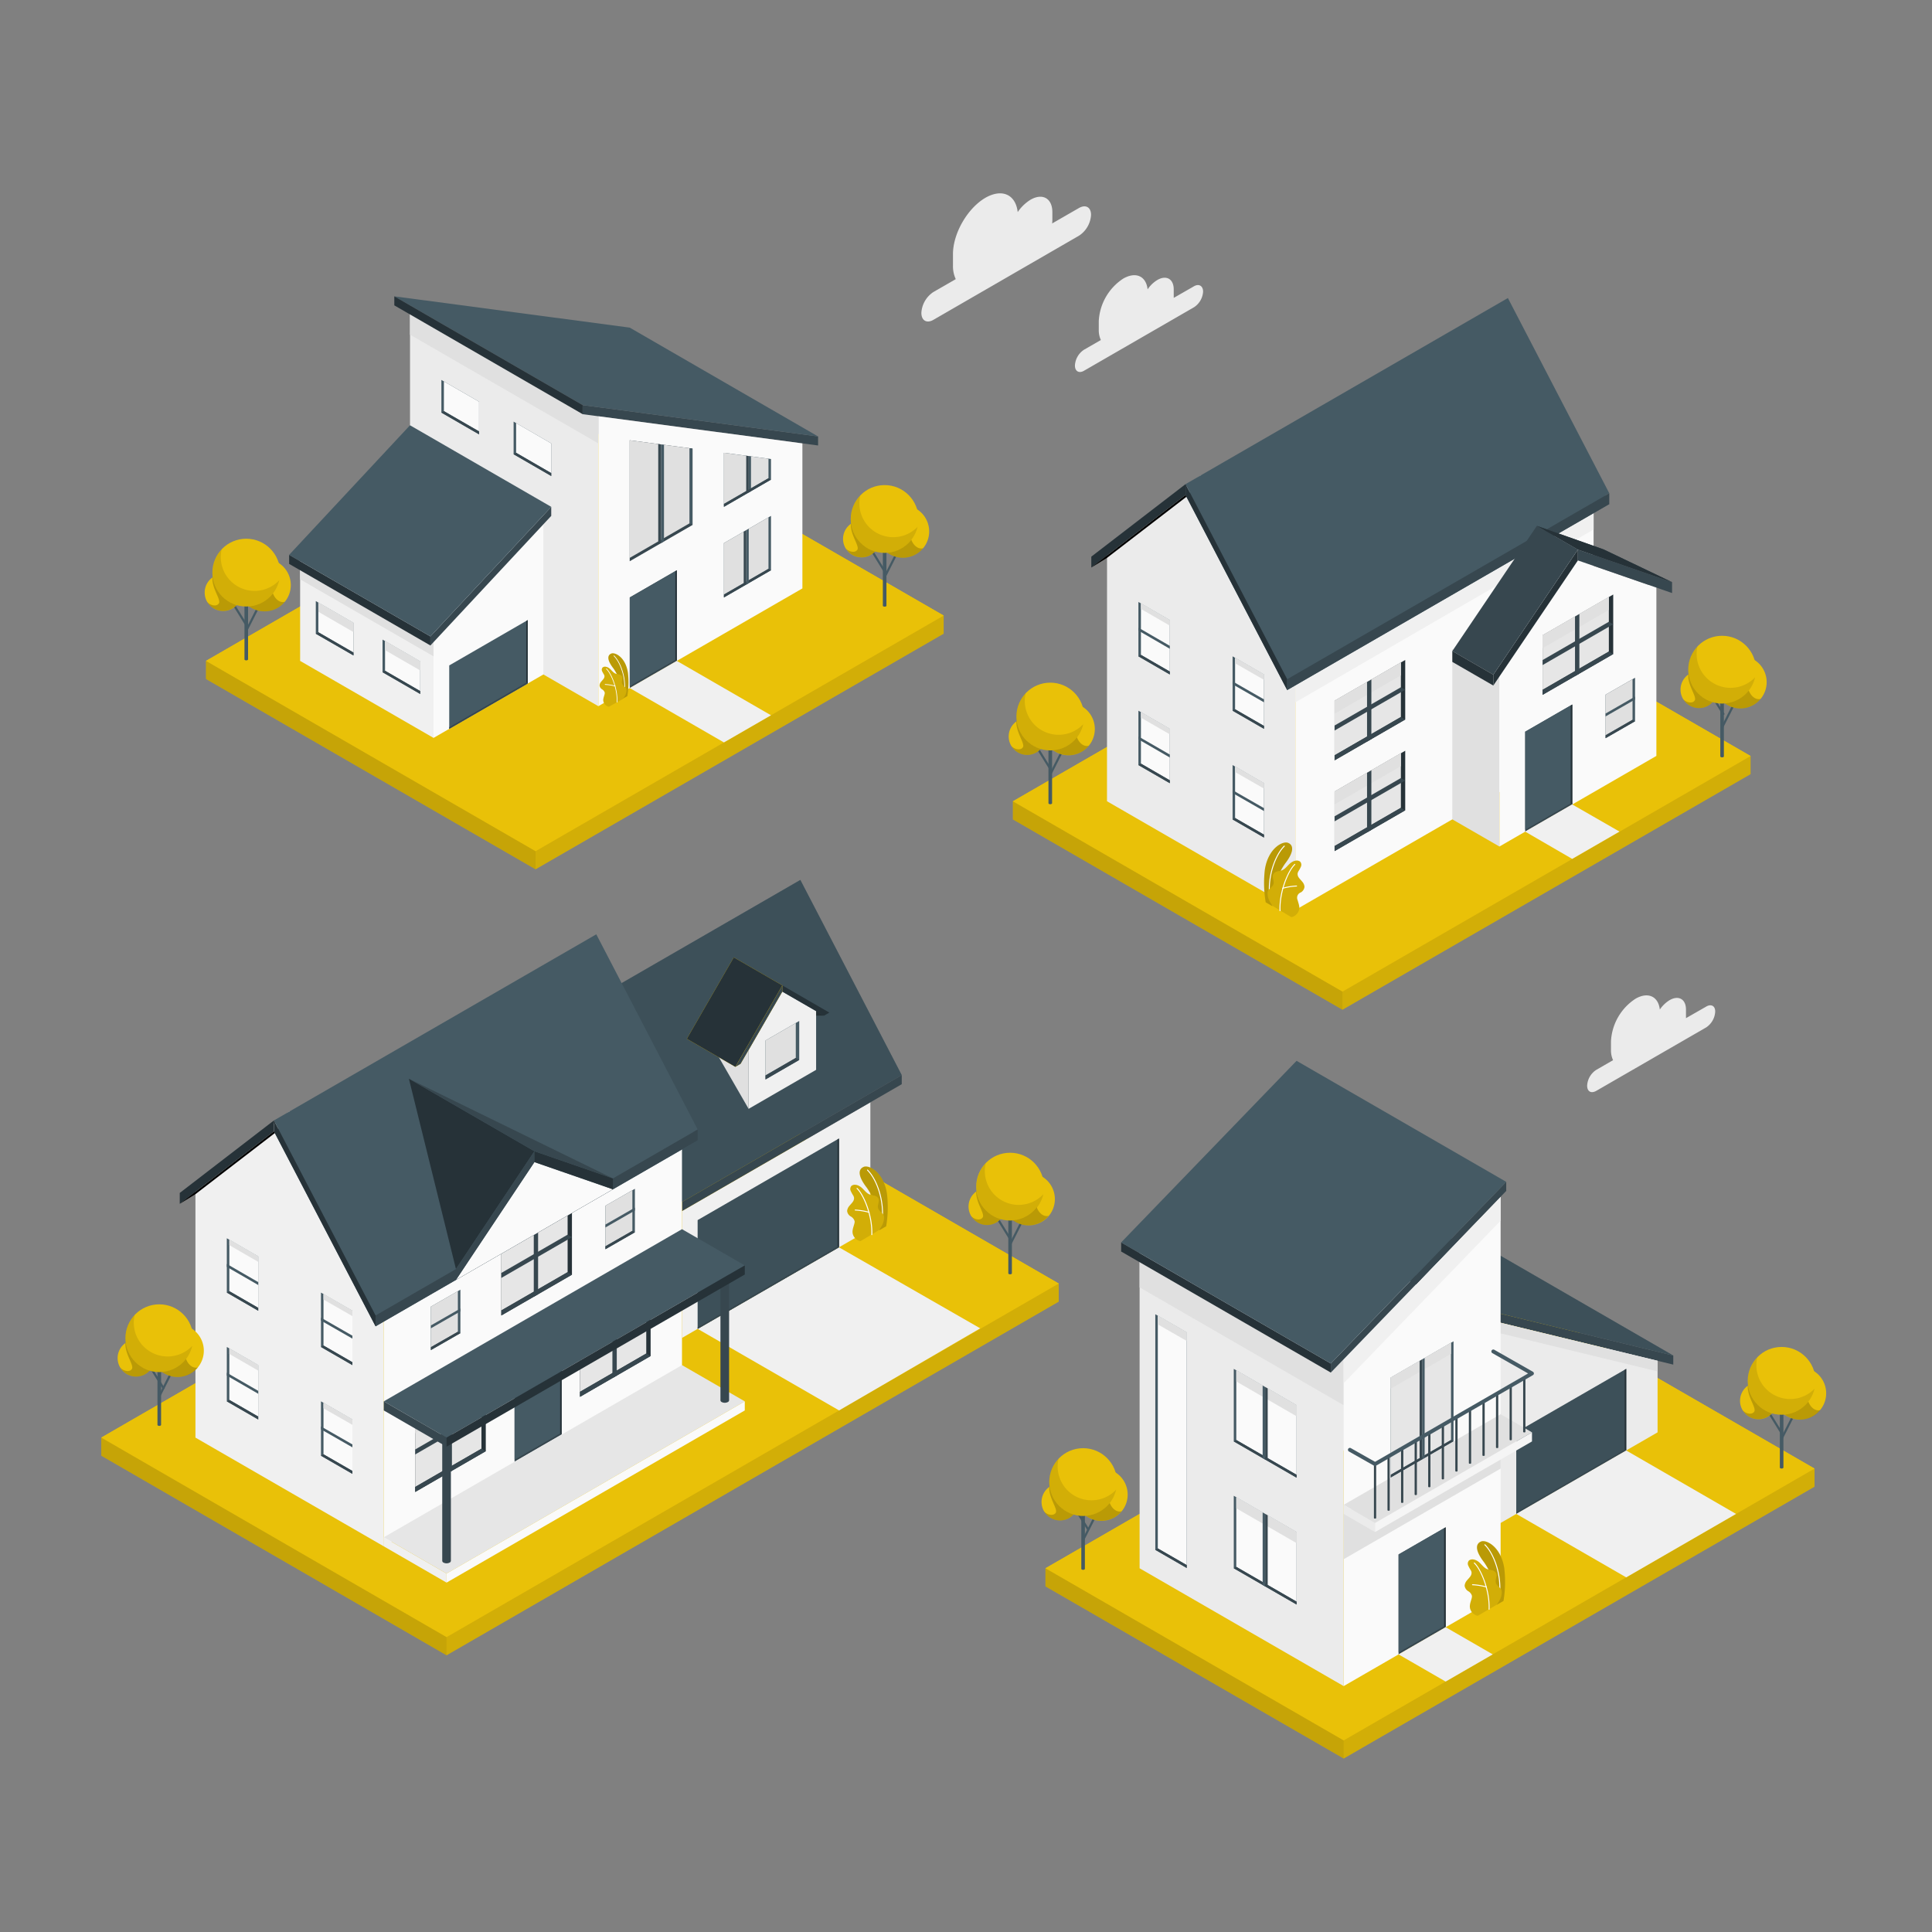 <svg xmlns="http://www.w3.org/2000/svg" viewBox="0 0 500 500"><rect x="0" y="0" width="500" height="500" fill="#808080" stroke="none"/><g id="freepik--house-4--inject-51"><g id="freepik--Yard--inject-51"><polygon points="270.56 410.56 270.56 405.87 392.42 335.52 469.6 380.07 469.6 384.76 347.74 455.11 270.56 410.56" style="fill:#E9C108"></polygon><polygon points="270.56 405.87 347.74 450.42 469.6 380.07 392.42 335.52 270.56 405.87" style="fill:#E9C108"></polygon><polygon points="270.56 405.87 347.74 450.42 347.74 455.11 270.56 410.56 270.56 405.87" style="opacity:0.15"></polygon><polygon points="347.74 450.42 469.6 380.07 469.6 384.76 347.74 455.11 347.74 450.42" style="opacity:0.1"></polygon></g><g id="freepik--House--inject-51"><polygon points="370.07 388.28 384.29 396.49 384.29 340.89 335.54 312.75 335.55 368.35 370.07 388.28" style="fill:#ebebeb"></polygon><polygon points="380.23 340.36 433.04 353.16 433.04 350.81 380.23 338.02 380.23 340.36" style="fill:#37474f"></polygon><polygon points="331.49 309.86 380.23 338.02 433.04 350.81 384.3 322.66 331.49 309.86" style="fill:#455a64"></polygon><polygon points="331.49 309.86 380.23 338.02 433.04 350.81 384.3 322.66 331.49 309.86" style="fill:#37474f;opacity:0.5"></polygon><polygon points="331.49 309.86 380.23 338.02 380.23 340.36 331.49 312.21 331.49 309.86" style="fill:#263238"></polygon><polygon points="384.29 396.49 428.98 370.69 428.98 352.17 384.29 341.35 384.29 396.49" style="fill:#ebebeb"></polygon><polygon points="384.29 344.09 428.98 354.92 428.98 352.17 384.29 341.35 384.29 344.09" style="fill:#e0e0e0"></polygon><polygon points="392.41 391.8 392.41 370.69 420.86 354.28 420.86 375.38 392.41 391.8" style="fill:#455a64"></polygon><polygon points="392.41 391.8 392.41 370.69 420.86 354.28 420.86 375.38 392.41 391.8" style="fill:#37474f;opacity:0.5"></polygon><polygon points="420.86 354.28 420.47 354.5 420.47 375.16 420.86 375.37 420.86 354.28" style="fill:#263238"></polygon><polygon points="420.46 375.17 392.41 391.36 392.41 391.8 420.86 375.38 420.46 375.17" style="fill:#37474f"></polygon><polygon points="347.74 436.36 347.74 351.93 294.93 321.44 294.93 405.87 347.74 436.36" style="fill:#ebebeb"></polygon><polygon points="294.93 321.44 294.93 333.17 347.74 363.66 347.74 351.93 294.93 321.44" style="fill:#e0e0e0"></polygon><polygon points="307.12 344.81 298.99 340.13 298.99 401.1 307.12 405.79 307.12 344.81" style="fill:#455a64"></polygon><polygon points="299.64 400.73 299.64 340.5 307.12 344.81 307.12 405.04 299.64 400.73" style="fill:#fafafa"></polygon><polygon points="299.64 340.5 307.12 344.81 307.12 347.04 299.64 342.75 299.64 340.5" style="fill:#e0e0e0"></polygon><polygon points="298.99 401.1 299.64 400.73 307.12 405.04 307.12 405.79 298.99 401.1" style="fill:#37474f"></polygon><polygon points="335.55 363.66 319.3 354.27 319.3 373.04 335.55 382.42 335.55 363.66" style="fill:#455a64"></polygon><polygon points="319.95 372.67 319.95 354.65 335.55 363.66 335.55 381.67 319.95 372.67" style="fill:#fafafa"></polygon><polygon points="319.95 354.65 319.95 357.52 335.55 366.53 335.55 363.66 319.95 354.65" style="fill:#e0e0e0"></polygon><polygon points="319.3 373.04 319.95 372.67 335.55 381.67 335.55 382.42 319.3 373.04" style="fill:#37474f"></polygon><polygon points="326.77 358.59 327.42 358.96 327.42 377.73 326.77 377.36 326.77 358.59" style="fill:#455a64"></polygon><polygon points="327.42 358.96 327.42 377.73 328.08 377.35 328.08 359.34 327.42 358.96" style="fill:#37474f"></polygon><polygon points="335.55 396.49 319.3 387.11 319.3 405.87 335.55 415.25 335.55 396.49" style="fill:#455a64"></polygon><polygon points="319.95 405.5 319.95 387.48 335.55 396.49 335.55 414.5 319.95 405.5" style="fill:#fafafa"></polygon><polygon points="319.95 387.48 319.95 390.35 335.55 399.36 335.55 396.49 319.95 387.48" style="fill:#e0e0e0"></polygon><polygon points="319.3 405.87 319.95 405.5 335.55 414.5 335.55 415.25 319.3 405.87" style="fill:#37474f"></polygon><polygon points="326.77 391.42 327.42 391.8 327.42 410.56 326.77 410.19 326.77 391.42" style="fill:#455a64"></polygon><polygon points="327.42 391.8 327.42 410.56 328.08 410.19 328.08 392.17 327.42 391.8" style="fill:#37474f"></polygon><polygon points="347.74 351.93 388.36 309.72 388.36 412.91 347.74 436.36 347.74 351.93" style="fill:#fafafa"></polygon><polygon points="388.36 380.07 347.74 403.52 347.74 391.8 388.36 368.16 388.36 380.07" style="fill:#e0e0e0"></polygon><polygon points="347.74 357.97 388.36 315.91 388.36 309.72 347.74 351.93 347.74 357.97" style="fill:#f0f0f0"></polygon><polygon points="359.92 356.51 376.17 347.13 376.17 373.04 359.92 382.42 359.92 356.51" style="fill:#455a64"></polygon><polygon points="375.52 372.67 375.52 347.51 359.92 356.51 359.92 381.67 375.52 372.67" style="fill:#e6e6e6"></polygon><polygon points="375.52 347.51 375.52 350.38 359.92 359.38 359.92 356.51 375.52 347.51" style="fill:#e0e0e0"></polygon><polygon points="376.17 373.04 375.52 372.67 359.92 381.67 359.92 382.42 376.17 373.04" style="fill:#37474f"></polygon><polygon points="368.7 351.45 368.05 351.82 368.05 377.73 368.7 377.36 368.7 351.45" style="fill:#455a64"></polygon><polygon points="368.05 351.82 368.05 377.73 367.39 377.35 367.39 352.2 368.05 351.82" style="fill:#37474f"></polygon><polygon points="361.95 428.16 361.95 402.29 374.14 395.26 374.14 421.12 361.95 428.16" style="fill:#37474f"></polygon><polygon points="373.75 420.83 373.75 395.48 361.95 402.29 361.95 427.64 373.75 420.83" style="fill:#455a64"></polygon><polygon points="374.14 395.26 373.75 395.48 373.75 420.83 374.14 421.12 374.14 395.26" style="fill:#263238"></polygon><polygon points="347.74 389.45 388.36 366 396.48 370.69 355.86 394.14 347.74 389.45" style="fill:#e0e0e0"></polygon><polygon points="347.74 389.45 347.74 391.8 355.86 396.49 355.86 394.14 347.74 389.45" style="fill:#ebebeb"></polygon><polygon points="355.86 394.14 396.48 370.69 396.48 373.04 355.86 396.49 355.86 394.14" style="fill:#f5f5f5"></polygon><path d="M356.15,378.9v13.94a.13.13,0,0,1-.08.12.45.45,0,0,1-.42,0,.13.13,0,0,1-.08-.12V378.9Z" style="fill:#37474f"></path><path d="M359.66,376.87v13.94a.12.12,0,0,1-.08.12.45.45,0,0,1-.42,0,.12.12,0,0,1-.08-.12V376.87Z" style="fill:#37474f"></path><path d="M363.18,374.85v13.94s0,.08-.09.12a.51.51,0,0,1-.42,0,.17.17,0,0,1-.08-.12V374.85Z" style="fill:#37474f"></path><path d="M366.69,372.82v13.94a.15.15,0,0,1-.09.12.45.45,0,0,1-.42,0,.15.15,0,0,1-.08-.12V372.82Z" style="fill:#37474f"></path><path d="M370.2,370.79v13.94a.15.15,0,0,1-.09.12.43.43,0,0,1-.41,0,.15.15,0,0,1-.09-.12V370.79Z" style="fill:#37474f"></path><path d="M373.71,368.76V382.7a.14.14,0,0,1-.09.12.43.43,0,0,1-.41,0,.14.14,0,0,1-.09-.12V368.76Z" style="fill:#37474f"></path><path d="M377.22,366.74v13.94s0,.08-.09.12a.49.49,0,0,1-.41,0q-.09-.06-.09-.12V366.74Z" style="fill:#37474f"></path><path d="M380.73,364.71v13.94a.15.15,0,0,1-.08.12.45.45,0,0,1-.42,0,.15.15,0,0,1-.09-.12V364.71Z" style="fill:#37474f"></path><path d="M384.24,362.68v13.94a.14.14,0,0,1-.08.12.45.45,0,0,1-.42,0,.14.14,0,0,1-.09-.12V362.68Z" style="fill:#37474f"></path><path d="M387.75,360.66V374.6a.14.14,0,0,1-.08.12.51.51,0,0,1-.42,0q-.09-.06-.09-.12V360.66Z" style="fill:#37474f"></path><path d="M391.26,358.63v13.94a.13.13,0,0,1-.08.12.45.45,0,0,1-.42,0,.13.13,0,0,1-.08-.12V358.63Z" style="fill:#37474f"></path><path d="M394.78,356.6v13.94a.14.14,0,0,1-.09.12.45.45,0,0,1-.42,0,.14.14,0,0,1-.08-.12V356.6Z" style="fill:#37474f"></path><path d="M355.86,379.4a.45.45,0,0,1-.25-.07l-6.53-3.7a.5.5,0,0,1,.49-.87l6.29,3.56,39.61-22.87-9.25-5.26a.5.5,0,1,1,.5-.87l10,5.69a.52.52,0,0,1,.25.44.5.5,0,0,1-.25.43l-40.62,23.45A.45.45,0,0,1,355.86,379.4Z" style="fill:#455a64"></path><polygon points="344.41 355.22 389.81 308.21 389.81 305.86 344.41 352.87 344.41 355.22" style="fill:#37474f"></polygon><polygon points="344.41 355.22 290.15 323.89 290.15 321.54 344.41 352.87 344.41 355.22" style="fill:#263238"></polygon><polygon points="335.55 274.54 389.81 305.86 344.41 352.87 290.15 321.54 335.55 274.54" style="fill:#455a64"></polygon><polygon points="420.86 375.38 449.29 391.8 420.86 408.22 392.41 391.8 420.86 375.38" style="fill:#f0f0f0"></polygon><polygon points="374.14 421.12 361.95 428.16 374.13 435.19 386.32 428.15 374.14 421.12" style="fill:#f0f0f0"></polygon></g><g id="freepik--Plants--inject-51"><g id="freepik--plants--inject-51"><path d="M387.37,415.33l1.73-1a29.64,29.64,0,0,0,.2-8.51c-.87-5.53-4.63-7.43-6-6.88s-1.69,2.18.78,5.38A18.45,18.45,0,0,1,387.37,415.33Z" style="fill:#E9C108"></path><g style="opacity:0.2"><path d="M387.37,415.33l1.73-1a29.64,29.64,0,0,0,.2-8.51c-.87-5.53-4.63-7.43-6-6.88s-1.69,2.18.78,5.38A18.45,18.45,0,0,1,387.37,415.33Z"></path></g><path d="M388,413.13h0a.12.12,0,0,1-.11-.14c.72-5.17-1.37-10.84-3.7-13.13a.12.12,0,0,1,0-.17.14.14,0,0,1,.18,0c2.38,2.33,4.5,8.09,3.77,13.35A.11.11,0,0,1,388,413.13Z" style="fill:#fff"></path><path d="M382.56,418.1c-.27.16-.83-.19-1.05-.33a2.63,2.63,0,0,1-.87-1,2.37,2.37,0,0,1-.21-1.46,5.32,5.32,0,0,1,.18-.79c.07-.25.15-.5.22-.75a2,2,0,0,0,.11-.77,2,2,0,0,0-.94-1.19,1.92,1.92,0,0,1-.95-1.43,2.32,2.32,0,0,1,.55-1.31c.3-.38.66-.71.93-1.11a1.56,1.56,0,0,0,.31-1,1.59,1.59,0,0,0-.21-.6,8.47,8.47,0,0,1-.66-1.22,1.2,1.2,0,0,1,.21-1.29,1.43,1.43,0,0,1,1.07-.27,2.45,2.45,0,0,1,1,.35c1,.55,1.56,1.73,2.61,2.15a10.69,10.69,0,0,0,1.27.31,1.59,1.59,0,0,1,1.05.72c.39.77-.33,1.72-.06,2.54s.94,1,1.34,1.65a1.57,1.57,0,0,1,.18.95,4.33,4.33,0,0,1-.4,1.6,11.36,11.36,0,0,1-.87,1.45Z" style="fill:#E9C108"></path><g style="opacity:0.1"><path d="M382.56,418.1c-.27.16-.83-.19-1.05-.33a2.63,2.63,0,0,1-.87-1,2.37,2.37,0,0,1-.21-1.46,5.32,5.32,0,0,1,.18-.79c.07-.25.15-.5.22-.75a2,2,0,0,0,.11-.77,2,2,0,0,0-.94-1.19,1.92,1.92,0,0,1-.95-1.43,2.32,2.32,0,0,1,.55-1.31c.3-.38.66-.71.93-1.11a1.56,1.56,0,0,0,.31-1,1.59,1.59,0,0,0-.21-.6,8.47,8.47,0,0,1-.66-1.22,1.2,1.2,0,0,1,.21-1.29,1.43,1.43,0,0,1,1.07-.27,2.45,2.45,0,0,1,1,.35c1,.55,1.56,1.73,2.61,2.15a10.69,10.69,0,0,0,1.27.31,1.59,1.59,0,0,1,1.05.72c.39.77-.33,1.72-.06,2.54s.94,1,1.34,1.65a1.57,1.57,0,0,1,.18.95,4.33,4.33,0,0,1-.4,1.6,11.36,11.36,0,0,1-.87,1.45Z"></path></g><path d="M385.37,416.6h0a.12.12,0,0,1-.12-.12c.2-4.9-2.1-10.31-3.78-11.88a.12.12,0,1,1,.17-.18c1.71,1.6,4.06,7.1,3.86,12.07A.13.13,0,0,1,385.37,416.6Z" style="fill:#fff"></path><path d="M384.64,410.82h0a16.82,16.82,0,0,0-3.55-.57.12.12,0,0,1-.12-.13.12.12,0,0,1,.13-.12,16.77,16.77,0,0,1,3.62.59.12.12,0,0,1,.08.15A.14.14,0,0,1,384.64,410.82Z" style="fill:#fff"></path></g><rect x="459.22" y="369.1" width="6.81" height="0.56" transform="translate(-76.15 614.68) rotate(-63.09)" style="fill:#455a64"></rect><rect x="459.18" y="365.44" width="0.56" height="5.71" transform="translate(-125.05 296.96) rotate(-31.76)" style="fill:#455a64"></rect><path d="M461.55,365.15v14.64a.26.26,0,0,1-.14.19.76.76,0,0,1-.66,0,.25.25,0,0,1-.13-.19V365.15Z" style="fill:#455a64"></path><path d="M472.61,360.59a6.8,6.8,0,1,1-6.79-6.8A6.79,6.79,0,0,1,472.61,360.59Z" style="fill:#E9C108"></path><path d="M468,358.85c.87-2.76,1.81-3.84,1.22-4.18a6.8,6.8,0,1,0,1.89,10.25C469.05,365.51,466.81,362.43,468,358.85Z" style="opacity:0.2"></path><path d="M459.88,362.52a4.78,4.78,0,1,1-4.77-4.78A4.77,4.77,0,0,1,459.88,362.52Z" style="fill:#E9C108"></path><path d="M455.11,357.74a4.75,4.75,0,0,0-2.8.9c-.12,2.92,2.35,5.76,1.66,6.72s-2.4.37-3-.44a4.77,4.77,0,1,0,4.13-7.18Z" style="opacity:0.2"></path><circle cx="461.08" cy="357.36" r="8.77" style="fill:#E9C108"></circle><path d="M469.61,359.37a8.76,8.76,0,1,1-12.84-9.64,8.89,8.89,0,0,0-2,1.61,8.76,8.76,0,0,0,14.89,8Z" style="opacity:0.1"></path><rect x="278.44" y="395.29" width="6.81" height="0.56" transform="translate(-198.46 467.83) rotate(-63.09)" style="fill:#455a64"></rect><rect x="278.41" y="391.64" width="0.56" height="5.71" transform="matrix(0.85, -0.53, 0.53, 0.85, -165.9, 205.73)" style="fill:#455a64"></rect><path d="M280.77,391.34V406a.22.22,0,0,1-.14.19.68.68,0,0,1-.65,0,.22.22,0,0,1-.14-.19V391.34Z" style="fill:#455a64"></path><path d="M291.84,386.78A6.8,6.8,0,1,1,285,380,6.8,6.8,0,0,1,291.84,386.78Z" style="fill:#E9C108"></path><path d="M287.17,385.05c.88-2.76,1.81-3.84,1.22-4.18a6.8,6.8,0,1,0,1.89,10.24C288.27,391.7,286,388.63,287.17,385.05Z" style="opacity:0.2"></path><path d="M279.11,388.71a4.78,4.78,0,1,1-4.78-4.78A4.78,4.78,0,0,1,279.11,388.71Z" style="fill:#E9C108"></path><path d="M274.33,383.93a4.79,4.79,0,0,0-2.79.9c-.13,2.92,2.35,5.77,1.65,6.72s-2.4.37-3-.44a4.78,4.78,0,1,0,4.13-7.18Z" style="opacity:0.2"></path><circle cx="280.31" cy="383.56" r="8.77" style="fill:#E9C108"></circle><path d="M288.84,385.56A8.77,8.77,0,1,1,276,375.93a8.85,8.85,0,0,0-2.05,1.6,8.91,8.91,0,0,0-.23,2,8.76,8.76,0,0,0,15.13,6Z" style="opacity:0.1"></path></g></g><g id="freepik--house-3--inject-51"><g id="freepik--yard--inject-51"><polygon points="26.21 376.74 26.21 372.05 184.63 280.55 274 332.18 274 336.87 115.57 428.39 26.21 376.74" style="fill:#E9C108"></polygon><polygon points="26.21 372.05 115.57 423.69 274 332.18 184.63 280.55 26.21 372.05" style="fill:#E9C108"></polygon><polygon points="217.12 322.8 180.56 343.91 217.16 365.02 253.68 343.77 217.12 322.8" style="fill:#f0f0f0"></polygon><polygon points="26.21 372.05 115.57 423.69 115.57 428.39 26.21 376.74 26.21 372.05" style="opacity:0.15"></polygon><polygon points="115.57 423.69 274 332.18 274 336.87 115.57 428.39 115.57 423.69" style="opacity:0.1"></polygon></g><g id="freepik--house--inject-51"><polygon points="150.26 260.56 207.13 227.73 233.37 278.24 176.5 311.08 150.26 260.56" style="fill:#455a64"></polygon><polygon points="150.26 260.56 207.13 227.73 233.37 278.24 176.5 311.08 150.26 260.56" style="fill:#37474f;opacity:0.5"></polygon><polygon points="176.5 346.25 225.25 318.11 225.25 285.28 176.5 313.42 176.5 346.25" style="fill:#f0f0f0"></polygon><polygon points="180.56 343.91 180.56 315.77 217.12 294.66 217.12 322.8 180.56 343.91" style="fill:#455a64"></polygon><polygon points="180.56 343.91 180.56 315.77 217.12 294.66 217.12 322.8 180.56 343.91" style="fill:#37474f;opacity:0.5"></polygon><polygon points="217.12 294.66 216.74 294.88 216.74 322.58 217.12 322.79 217.12 294.66" style="fill:#263238"></polygon><polygon points="216.73 322.58 180.56 343.48 180.56 343.91 217.12 322.8 216.73 322.58" style="fill:#37474f"></polygon><polygon points="211.21 276.87 211.21 261.67 202.46 256.62 193.74 271.72 193.74 286.97 211.21 276.87" style="fill:#f0f0f0"></polygon><polygon points="202.46 256.62 213.26 262.85 214.64 262.06 202.46 255.02 202.46 256.62" style="fill:#263238"></polygon><polygon points="193.74 286.97 185.01 271.83 180.56 264.09 193.74 271.72 193.74 286.97" style="fill:#e0e0e0"></polygon><polygon points="213.26 262.85 211.21 262.85 211.21 261.67 213.26 262.85" style="opacity:0.4"></polygon><polygon points="191.66 275.32 202.46 256.62 202.46 255.02 190.31 276.1 191.66 275.32" style="fill:#E9C108"></polygon><polygon points="191.66 275.32 202.46 256.62 202.46 255.02 190.31 276.1 191.66 275.32" style="fill:#37474f"></polygon><polygon points="190.31 276.1 202.46 255.02 189.9 247.76 177.75 268.84 190.31 276.1" style="fill:#E9C108"></polygon><polygon points="190.31 276.1 202.46 255.02 189.9 247.76 177.75 268.84 190.31 276.1" style="fill:#263238"></polygon><polygon points="198.11 269.28 206.84 264.23 206.84 274.31 198.11 279.36 198.11 269.28" style="fill:#455a64"></polygon><polygon points="205.95 273.79 205.95 264.75 198.11 269.28 198.11 278.32 205.95 273.79" style="fill:#e0e0e0"></polygon><polygon points="206.84 274.31 205.95 273.79 198.11 278.32 198.11 279.36 206.84 274.31" style="fill:#37474f"></polygon><polygon points="233.37 278.24 176.5 311.08 176.5 313.42 233.37 280.59 233.37 278.24" style="fill:#37474f"></polygon><polygon points="99.32 334.53 74.95 287.62 50.58 306.39 50.58 372.05 99.32 400.19 99.32 334.53" style="fill:#f0f0f0"></polygon><polygon points="66.83 325.15 58.7 320.46 58.7 334.52 66.83 339.22 66.83 325.15" style="fill:#455a64"></polygon><polygon points="59.35 334.15 59.35 320.83 66.83 325.15 66.83 338.47 59.35 334.15" style="fill:#fafafa"></polygon><polygon points="59.35 320.83 66.83 325.18 66.83 326.57 59.35 322.25 59.35 320.83" style="fill:#e0e0e0"></polygon><polygon points="58.7 334.52 59.35 334.15 66.83 338.47 66.83 339.22 58.7 334.52" style="fill:#37474f"></polygon><polygon points="66.83 332.56 58.7 327.87 58.7 327.11 66.83 331.81 66.83 332.56" style="fill:#455a64"></polygon><polygon points="91.2 339.22 83.07 334.53 83.07 348.6 91.2 353.29 91.2 339.22" style="fill:#455a64"></polygon><polygon points="83.72 348.22 83.72 334.9 91.2 339.22 91.2 352.54 83.72 348.22" style="fill:#fafafa"></polygon><polygon points="83.72 334.9 91.2 339.22 91.2 340.61 83.72 336.32 83.72 334.9" style="fill:#e0e0e0"></polygon><polygon points="83.07 348.6 83.72 348.22 91.2 352.54 91.2 353.29 83.07 348.6" style="fill:#37474f"></polygon><polygon points="91.2 346.43 83.07 341.77 83.07 341.01 91.2 345.67 91.2 346.43" style="fill:#455a64"></polygon><polygon points="66.83 353.29 58.7 348.6 58.7 362.67 66.83 367.36 66.83 353.29" style="fill:#455a64"></polygon><polygon points="59.35 362.29 59.35 348.98 66.83 353.29 66.83 366.61 59.35 362.29" style="fill:#fafafa"></polygon><polygon points="59.35 348.98 66.83 353.32 66.83 354.72 59.35 350.4 59.35 348.98" style="fill:#e0e0e0"></polygon><polygon points="58.7 362.67 59.35 362.29 66.83 366.61 66.83 367.36 58.7 362.67" style="fill:#37474f"></polygon><polygon points="66.83 360.71 58.7 356.01 58.7 355.26 66.83 359.95 66.83 360.71" style="fill:#455a64"></polygon><polygon points="91.2 367.36 83.07 362.67 83.07 376.74 91.2 381.43 91.2 367.36" style="fill:#455a64"></polygon><polygon points="83.72 376.37 83.72 363.05 91.2 367.36 91.2 380.68 83.72 376.37" style="fill:#fafafa"></polygon><polygon points="83.72 363.05 91.2 367.36 91.2 368.75 83.72 364.47 83.72 363.05" style="fill:#e0e0e0"></polygon><polygon points="83.07 376.74 83.72 376.37 91.2 380.68 91.2 381.43 83.07 376.74" style="fill:#37474f"></polygon><polygon points="91.2 374.57 83.07 369.91 83.07 369.16 91.2 373.81 91.2 374.57" style="fill:#455a64"></polygon><polygon points="176.5 355.64 99.32 400.19 99.32 334.53 176.5 289.97 176.5 355.64" style="fill:#fafafa"></polygon><polygon points="133.17 378.28 133.17 354.82 145.35 347.79 145.35 371.24 133.17 378.28" style="fill:#37474f"></polygon><polygon points="144.97 370.95 144.97 348.01 133.17 354.82 133.17 377.76 144.97 370.95" style="fill:#455a64"></polygon><polygon points="145.35 347.79 144.97 348.01 144.97 370.95 145.35 371.24 145.35 347.79" style="fill:#263238"></polygon><polygon points="150.1 342.08 168.38 331.53 168.38 350.94 150.1 361.5 150.1 342.08" style="fill:#263238"></polygon><polygon points="167.25 350.29 167.25 332.18 150.1 342.08 150.1 360.2 167.25 350.29" style="fill:#e6e6e6"></polygon><polygon points="167.25 332.18 167.25 336.4 150.1 346.31 150.1 342.08 167.25 332.18" style="fill:#e0e0e0"></polygon><polygon points="168.38 350.94 167.25 350.29 150.1 360.2 150.1 361.5 168.38 350.94" style="fill:#37474f"></polygon><polygon points="168.38 341.24 167.25 340.58 150.1 350.49 150.1 351.79 168.38 341.24" style="fill:#37474f"></polygon><polygon points="159.62 356 158.49 356.65 158.49 337.23 159.62 336.58 159.62 356" style="fill:#37474f"></polygon><polygon points="107.45 366.7 125.72 356.15 125.72 375.57 107.45 386.12 107.45 366.7" style="fill:#263238"></polygon><polygon points="124.6 374.92 124.6 356.8 107.45 366.7 107.45 384.82 124.6 374.92" style="fill:#e6e6e6"></polygon><polygon points="124.6 356.8 124.6 361.02 107.45 370.93 107.45 366.7 124.6 356.8" style="fill:#e0e0e0"></polygon><polygon points="125.72 375.57 124.6 374.92 107.45 384.82 107.45 386.12 125.72 375.57" style="fill:#37474f"></polygon><polygon points="125.72 365.86 124.6 365.21 107.45 375.12 107.45 376.41 125.72 365.86" style="fill:#37474f"></polygon><polygon points="116.96 380.63 115.84 381.28 115.84 361.86 116.96 361.21 116.96 380.63" style="fill:#37474f"></polygon><polygon points="129.74 321.02 148.02 310.47 148.02 329.89 129.74 340.44 129.74 321.02" style="fill:#263238"></polygon><polygon points="146.9 329.24 146.9 311.12 129.74 321.02 129.74 339.14 146.9 329.24" style="fill:#e6e6e6"></polygon><polygon points="146.9 311.12 146.9 312.98 129.74 322.88 129.74 321.02 146.9 311.12" style="fill:#e0e0e0"></polygon><polygon points="148.02 329.89 146.9 329.24 129.74 339.14 129.74 340.44 148.02 329.89" style="fill:#37474f"></polygon><polygon points="148.02 320.18 146.9 319.53 129.74 329.44 129.74 330.73 148.02 320.18" style="fill:#37474f"></polygon><polygon points="139.26 334.95 138.14 335.6 138.14 316.18 139.26 315.53 139.26 334.95" style="fill:#37474f"></polygon><polygon points="111.51 338.15 119.15 333.77 119.15 345.02 111.51 349.4 111.51 338.15" style="fill:#455a64"></polygon><polygon points="118.5 344.65 118.5 334.14 111.51 338.15 111.51 348.65 118.5 344.65" style="fill:#e0e0e0"></polygon><polygon points="119.15 345.02 118.5 344.65 111.51 348.65 111.51 349.4 119.15 345.02" style="fill:#37474f"></polygon><polygon points="111.51 343.77 119.15 339.39 119.15 338.64 111.51 343.02 111.51 343.77" style="fill:#455a64"></polygon><polygon points="156.68 312.04 164.31 307.66 164.31 318.92 156.68 323.3 156.68 312.04" style="fill:#455a64"></polygon><polygon points="163.66 318.54 163.66 308.04 156.68 312.04 156.68 322.54 163.66 318.54" style="fill:#e0e0e0"></polygon><polygon points="164.31 318.92 163.66 318.54 156.68 322.54 156.68 323.3 164.31 318.92" style="fill:#37474f"></polygon><polygon points="156.68 317.67 164.31 313.29 164.31 312.53 156.68 316.91 156.68 317.67" style="fill:#455a64"></polygon><polygon points="70.89 292.78 97.2 343.25 180.56 295.13 154.32 244.61 70.89 292.78" style="fill:#455a64"></polygon><polygon points="70.89 289.97 97.2 340.44 180.56 292.31 154.32 241.8 70.89 289.97" style="fill:#455a64"></polygon><polygon points="70.89 289.97 70.89 292.78 97.2 343.25 97.2 340.44 70.89 289.97" style="fill:#263238"></polygon><polygon points="97.2 340.44 180.56 292.31 180.56 295.13 97.2 343.25 97.2 340.44" style="fill:#37474f"></polygon><polygon points="46.52 311.55 70.89 292.78 70.89 289.97 46.52 308.73 46.52 311.55" style="fill:#263238"></polygon><polygon points="70.89 292.78 46.52 311.55 50.58 309.05 70.89 293.42 71.13 293.24 70.89 292.78"></polygon><polygon points="118 331.24 158.62 307.79 138.31 300.75 118 331.24" style="fill:#fafafa"></polygon><polygon points="118 328.42 105.82 279.17 138.31 297.94 118 328.42" style="fill:#263238"></polygon><polygon points="138.31 300.75 138.31 297.94 118 328.42 118 331.24 138.31 300.75" style="fill:#37474f"></polygon><polygon points="158.62 307.79 158.62 304.97 138.31 297.94 138.31 300.75 158.62 307.79" style="fill:#263238"></polygon><polygon points="158.62 304.97 105.82 279.17 138.31 297.94 158.62 304.97" style="fill:#37474f"></polygon><polygon points="99.32 397.85 115.57 407.23 192.75 362.67 176.5 353.29 99.32 397.85" style="fill:#e6e6e6"></polygon><polygon points="99.32 397.85 99.32 400.19 115.57 409.58 115.57 407.23 99.32 397.85" style="fill:#f0f0f0"></polygon><polygon points="192.75 362.67 192.75 365.02 115.57 409.58 115.57 407.23 192.75 362.67" style="fill:#fafafa"></polygon><path d="M116.69,368.86v35.08a.56.56,0,0,1-.33.46,1.76,1.76,0,0,1-1.58,0,.56.56,0,0,1-.33-.46V368.86Z" style="fill:#37474f"></path><path d="M188.69,327.31V362.4a.55.55,0,0,1-.33.45,1.76,1.76,0,0,1-1.58,0,.55.55,0,0,1-.33-.45V327.31Z" style="fill:#37474f"></path><polygon points="99.32 362.67 115.57 372.05 192.75 327.49 176.5 318.11 99.32 362.67" style="fill:#455a64"></polygon><polygon points="99.32 362.67 99.32 365.02 115.57 374.4 115.57 372.05 99.32 362.67" style="fill:#37474f"></polygon><polygon points="192.75 327.49 192.75 329.84 115.57 374.4 115.57 372.05 192.75 327.49" style="fill:#263238"></polygon></g><g id="freepik--plants--inject-51"><rect x="259.55" y="318.83" width="6.81" height="0.56" transform="translate(-140.62 409.13) rotate(-63.09)" style="fill:#455a64"></rect><rect x="259.52" y="315.18" width="0.56" height="5.71" transform="translate(-128.49 184.34) rotate(-31.76)" style="fill:#455a64"></rect><path d="M261.88,314.88v14.64a.23.23,0,0,1-.14.19.7.7,0,0,1-.66,0,.22.22,0,0,1-.13-.19V314.88Z" style="fill:#455a64"></path><path d="M273,310.33a6.8,6.8,0,1,1-6.8-6.8A6.8,6.8,0,0,1,273,310.33Z" style="fill:#E9C108"></path><path d="M268.28,308.59c.88-2.76,1.81-3.84,1.22-4.18a6.8,6.8,0,1,0,1.89,10.24C269.38,315.24,267.14,312.17,268.28,308.59Z" style="opacity:0.2"></path><path d="M260.22,312.25a4.78,4.78,0,1,1-4.78-4.78A4.78,4.78,0,0,1,260.22,312.25Z" style="fill:#E9C108"></path><path d="M255.44,307.47a4.79,4.79,0,0,0-2.79.9c-.13,2.92,2.35,5.77,1.65,6.73s-2.4.36-3-.45a4.78,4.78,0,1,0,4.13-7.18Z" style="opacity:0.2"></path><circle cx="261.41" cy="307.1" r="8.77" style="fill:#E9C108"></circle><path d="M270,309.1a8.77,8.77,0,1,1-12.85-9.63,8.63,8.63,0,0,0-2.05,1.61,8.76,8.76,0,0,0,14.9,8Z" style="opacity:0.1"></path><rect x="39.36" y="358.06" width="6.81" height="0.56" transform="translate(-296.12 234.26) rotate(-63.09)" style="fill:#455a64"></rect><rect x="39.32" y="354.41" width="0.56" height="5.71" transform="matrix(0.85, -0.53, 0.53, 0.85, -182.1, 74.33)" style="fill:#455a64"></rect><path d="M41.69,354.11v14.64a.23.23,0,0,1-.14.19.7.7,0,0,1-.66,0,.23.23,0,0,1-.14-.19V354.11Z" style="fill:#455a64"></path><path d="M52.75,349.56a6.8,6.8,0,1,1-6.8-6.8A6.8,6.8,0,0,1,52.75,349.56Z" style="fill:#E9C108"></path><path d="M48.09,347.82c.87-2.76,1.81-3.84,1.21-4.18A6.8,6.8,0,1,0,46,356.36a6.82,6.82,0,0,0,5.25-2.47C49.18,354.47,47,351.4,48.09,347.82Z" style="opacity:0.2"></path><path d="M40,351.48a4.78,4.78,0,1,1-4.78-4.78A4.78,4.78,0,0,1,40,351.48Z" style="fill:#E9C108"></path><path d="M35.24,346.7a4.75,4.75,0,0,0-2.79.91c-.13,2.92,2.35,5.76,1.66,6.72s-2.4.37-3-.44a4.78,4.78,0,1,0,4.12-7.19Z" style="opacity:0.2"></path><circle cx="41.22" cy="346.33" r="8.77" style="fill:#E9C108"></circle><path d="M49.75,348.33a8.77,8.77,0,1,1-12.84-9.63,8.94,8.94,0,0,0-2.06,1.61,8.76,8.76,0,0,0,14.9,8Z" style="opacity:0.1"></path><g id="freepik--plants--inject-51"><path d="M227.6,318.37l1.74-1a29.56,29.56,0,0,0,.2-8.5c-.87-5.53-4.63-7.44-6-6.89s-1.69,2.19.78,5.38A18.42,18.42,0,0,1,227.6,318.37Z" style="fill:#E9C108"></path><g style="opacity:0.2"><path d="M227.6,318.37l1.74-1a29.56,29.56,0,0,0,.2-8.5c-.87-5.53-4.63-7.44-6-6.89s-1.69,2.19.78,5.38A18.42,18.42,0,0,1,227.6,318.37Z"></path></g><path d="M228.23,316.18h0a.12.12,0,0,1-.1-.14c.71-5.18-1.37-10.85-3.71-13.13a.15.15,0,0,1,0-.18.13.13,0,0,1,.18,0c2.38,2.33,4.5,8.09,3.77,13.34A.12.12,0,0,1,228.23,316.18Z" style="fill:#fff"></path><path d="M222.8,321.15c-.27.15-.83-.19-1.05-.33a2.63,2.63,0,0,1-.87-1,2.4,2.4,0,0,1-.21-1.47,5.49,5.49,0,0,1,.18-.78l.22-.76a2,2,0,0,0,.11-.76,2.05,2.05,0,0,0-.94-1.2,1.88,1.88,0,0,1-1-1.43,2.23,2.23,0,0,1,.55-1.3c.3-.38.66-.71.93-1.11a1.58,1.58,0,0,0,.31-1,1.64,1.64,0,0,0-.21-.61,8.93,8.93,0,0,1-.66-1.21,1.2,1.2,0,0,1,.21-1.3,1.42,1.42,0,0,1,1.07-.26,2.45,2.45,0,0,1,1,.35c1,.55,1.56,1.72,2.61,2.15a10.69,10.69,0,0,0,1.27.31,1.59,1.59,0,0,1,1,.72c.38.77-.33,1.72-.06,2.54s.94,1,1.34,1.65a1.57,1.57,0,0,1,.18.95,4.42,4.42,0,0,1-.4,1.6,10.7,10.7,0,0,1-.88,1.44S222.85,321.12,222.8,321.15Z" style="fill:#E9C108"></path><g style="opacity:0.1"><path d="M222.8,321.15c-.27.15-.83-.19-1.05-.33a2.63,2.63,0,0,1-.87-1,2.4,2.4,0,0,1-.21-1.47,5.49,5.49,0,0,1,.18-.78l.22-.76a2,2,0,0,0,.11-.76,2.05,2.05,0,0,0-.94-1.2,1.88,1.88,0,0,1-1-1.43,2.23,2.23,0,0,1,.55-1.3c.3-.38.66-.71.93-1.11a1.58,1.58,0,0,0,.31-1,1.64,1.64,0,0,0-.21-.61,8.93,8.93,0,0,1-.66-1.21,1.2,1.2,0,0,1,.21-1.3,1.42,1.42,0,0,1,1.07-.26,2.45,2.45,0,0,1,1,.35c1,.55,1.56,1.72,2.61,2.15a10.69,10.69,0,0,0,1.27.31,1.59,1.59,0,0,1,1,.72c.38.77-.33,1.72-.06,2.54s.94,1,1.34,1.65a1.57,1.57,0,0,1,.18.95,4.42,4.42,0,0,1-.4,1.6,10.7,10.7,0,0,1-.88,1.44S222.85,321.12,222.8,321.15Z"></path></g><path d="M225.61,319.65h0a.12.12,0,0,1-.12-.13c.2-4.9-2.11-10.3-3.78-11.88a.12.12,0,0,1,0-.17.14.14,0,0,1,.18,0c1.71,1.61,4.06,7.1,3.86,12.07A.13.13,0,0,1,225.61,319.65Z" style="fill:#fff"></path><path d="M224.88,313.86h0a17.16,17.16,0,0,0-3.55-.58.12.12,0,0,1-.12-.12.11.11,0,0,1,.13-.12,17,17,0,0,1,3.61.58.13.13,0,0,1,.09.16A.13.13,0,0,1,224.88,313.86Z" style="fill:#fff"></path></g></g></g><g id="freepik--house-2--inject-51"><g id="freepik--yard--inject-51"><polygon points="262.13 212.07 262.13 207.38 367.73 146.41 453.05 195.66 453.05 200.35 347.43 261.32 262.13 212.07" style="fill:#E9C108"></polygon><polygon points="262.13 207.38 347.43 256.63 453.05 195.66 367.73 146.41 262.13 207.38" style="fill:#E9C108"></polygon><polygon points="262.13 207.38 347.43 256.63 347.43 261.32 262.13 212.07 262.13 207.38" style="opacity:0.15"></polygon><polygon points="347.43 256.63 453.05 195.66 453.05 200.35 347.43 261.32 347.43 256.63" style="opacity:0.1"></polygon></g><g id="freepik--house--inject-51"><polygon points="335.24 169.86 310.87 122.96 286.5 141.72 286.49 207.36 335.24 235.5 335.24 169.86" style="fill:#ebebeb"></polygon><polygon points="302.74 160.48 294.62 155.79 294.62 169.86 302.74 174.55 302.74 160.48" style="fill:#455a64"></polygon><polygon points="295.27 169.48 295.27 156.16 302.74 160.48 302.74 173.8 295.27 169.48" style="fill:#fafafa"></polygon><polygon points="295.27 156.16 302.74 160.51 302.74 161.91 295.27 157.59 295.27 156.16" style="fill:#e0e0e0"></polygon><polygon points="294.62 169.86 295.27 169.48 302.74 173.8 302.74 174.55 294.62 169.86" style="fill:#37474f"></polygon><polygon points="302.74 167.9 294.62 163.2 294.62 162.44 302.74 167.14 302.74 167.9" style="fill:#455a64"></polygon><polygon points="327.12 174.55 318.99 169.86 318.99 183.93 327.12 188.62 327.12 174.55" style="fill:#455a64"></polygon><polygon points="319.64 183.56 319.64 170.24 327.12 174.55 327.12 187.87 319.64 183.56" style="fill:#fafafa"></polygon><polygon points="319.64 170.24 327.12 174.55 327.12 175.94 319.64 171.66 319.64 170.24" style="fill:#e0e0e0"></polygon><polygon points="318.99 183.93 319.64 183.56 327.12 187.87 327.12 188.62 318.99 183.93" style="fill:#37474f"></polygon><polygon points="327.12 181.76 318.99 177.1 318.99 176.34 327.12 181 327.12 181.76" style="fill:#455a64"></polygon><polygon points="302.74 188.63 294.62 183.93 294.62 198 302.74 202.69 302.74 188.63" style="fill:#455a64"></polygon><polygon points="295.27 197.62 295.27 184.31 302.74 188.63 302.74 201.94 295.27 197.62" style="fill:#fafafa"></polygon><polygon points="295.27 184.31 302.74 188.66 302.74 190.05 295.27 185.73 295.27 184.31" style="fill:#e0e0e0"></polygon><polygon points="294.62 198 295.27 197.62 302.74 201.94 302.74 202.69 294.62 198" style="fill:#37474f"></polygon><polygon points="302.74 196.04 294.62 191.34 294.62 190.59 302.74 195.28 302.74 196.04" style="fill:#455a64"></polygon><polygon points="327.12 202.69 318.99 198 318.99 212.07 327.12 216.76 327.12 202.69" style="fill:#455a64"></polygon><polygon points="319.64 211.7 319.64 198.38 327.12 202.69 327.12 216.01 319.64 211.7" style="fill:#fafafa"></polygon><polygon points="319.64 198.38 327.12 202.69 327.12 204.09 319.64 199.8 319.64 198.38" style="fill:#e0e0e0"></polygon><polygon points="318.99 212.07 319.64 211.7 327.12 216.01 327.12 216.76 318.99 212.07" style="fill:#37474f"></polygon><polygon points="327.12 209.9 318.99 205.24 318.99 204.49 327.12 209.15 327.12 209.9" style="fill:#455a64"></polygon><polygon points="412.42 190.94 335.24 235.5 335.24 169.86 412.42 125.3 412.42 190.94" style="fill:#fafafa"></polygon><polygon points="335.24 181.76 412.42 137.03 412.42 125.3 335.24 169.86 335.24 181.76" style="fill:#f0f0f0"></polygon><polygon points="345.39 204.85 363.67 194.29 363.67 209.71 345.39 220.26 345.39 204.85" style="fill:#263238"></polygon><polygon points="362.55 209.06 362.55 194.94 345.39 204.85 345.39 218.96 362.55 209.06" style="fill:#e6e6e6"></polygon><polygon points="362.55 194.94 362.55 198.29 345.39 208.19 345.39 204.85 362.55 194.94" style="fill:#e0e0e0"></polygon><polygon points="363.67 209.71 362.55 209.06 345.39 218.96 345.39 220.26 363.67 209.71" style="fill:#37474f"></polygon><polygon points="363.67 202 362.55 201.35 345.39 211.26 345.39 212.56 363.67 202" style="fill:#37474f"></polygon><polygon points="354.91 214.77 353.79 215.42 353.79 200 354.91 199.35 354.91 214.77" style="fill:#37474f"></polygon><polygon points="345.39 181.35 363.67 170.8 363.67 186.21 345.39 196.77 345.39 181.35" style="fill:#263238"></polygon><polygon points="362.55 185.56 362.55 171.45 345.39 181.35 345.39 195.47 362.55 185.56" style="fill:#e6e6e6"></polygon><polygon points="362.55 171.45 362.55 174.79 345.39 184.7 345.39 181.35 362.55 171.45" style="fill:#e0e0e0"></polygon><polygon points="363.67 186.21 362.55 185.56 345.39 195.47 345.39 196.77 363.67 186.21" style="fill:#37474f"></polygon><polygon points="363.67 178.51 362.55 177.86 345.39 187.76 345.39 189.06 363.67 178.51" style="fill:#37474f"></polygon><polygon points="354.91 191.27 353.79 191.92 353.79 176.5 354.91 175.86 354.91 191.27" style="fill:#37474f"></polygon><polygon points="306.81 128.11 333.12 178.59 416.48 130.46 390.24 79.94 306.81 128.11" style="fill:#455a64"></polygon><polygon points="306.81 125.3 333.12 175.78 416.48 127.65 390.24 77.13 306.81 125.3" style="fill:#455a64"></polygon><polygon points="306.81 125.3 306.81 128.11 333.12 178.59 333.12 175.78 306.81 125.3" style="fill:#263238"></polygon><polygon points="333.12 175.78 416.48 127.65 416.48 130.46 333.12 178.59 333.12 175.78" style="fill:#37474f"></polygon><polygon points="282.43 146.88 306.81 128.11 306.81 125.3 282.43 144.06 282.43 146.88" style="fill:#263238"></polygon><polygon points="306.81 128.11 282.43 146.88 286.49 144.38 306.81 128.75 307.04 128.57 306.81 128.11"></polygon><polygon points="375.86 212.05 388.05 219.08 388.05 175.03 375.86 167.99 375.86 212.05" style="fill:#e0e0e0"></polygon><polygon points="388.05 219.08 428.67 195.63 428.67 150.18 388.05 173.63 388.05 219.08" style="fill:#fafafa"></polygon><polygon points="388.05 175.09 428.67 152.07 408.36 145.04 388.05 175.09" style="fill:#fafafa"></polygon><polygon points="408.36 145.04 408.36 142.22 386.47 174.62 386.47 177.42 408.36 145.04" style="fill:#263238"></polygon><polygon points="408.36 142.22 397.74 136.09 375.86 168.49 386.47 174.62 408.36 142.22" style="fill:#37474f"></polygon><polygon points="386.47 174.62 375.86 168.49 375.86 171.3 386.47 177.42 386.47 174.62" style="fill:#263238"></polygon><polygon points="432.73 153.48 432.73 150.66 408.36 142.22 408.36 145.04 432.73 153.48" style="fill:#37474f"></polygon><polygon points="432.73 150.66 415 142.18 397.74 136.09 408.36 142.22 432.73 150.66" style="fill:#37474f"></polygon><polygon points="432.73 150.66 415 142.18 397.74 136.09 408.36 142.22 432.73 150.66" style="fill:#263238"></polygon><polygon points="394.72 215.23 394.72 189.36 406.91 182.33 406.91 208.19 394.72 215.23" style="fill:#37474f"></polygon><polygon points="406.52 207.9 406.52 182.55 394.72 189.36 394.72 214.72 406.52 207.9" style="fill:#455a64"></polygon><polygon points="406.91 182.33 406.52 182.55 406.52 207.9 406.91 208.19 406.91 182.33" style="fill:#263238"></polygon><polygon points="415.52 179.78 423.15 175.4 423.15 186.66 415.52 191.04 415.52 179.78" style="fill:#455a64"></polygon><polygon points="422.5 186.28 422.5 175.78 415.52 179.78 415.52 190.29 422.5 186.28" style="fill:#e0e0e0"></polygon><polygon points="423.15 186.66 422.5 186.28 415.52 190.29 415.52 191.04 423.15 186.66" style="fill:#37474f"></polygon><polygon points="415.52 185.41 423.15 181.03 423.15 180.28 415.52 184.66 415.52 185.41" style="fill:#455a64"></polygon><polygon points="399.22 164.41 417.5 153.86 417.5 169.27 399.22 179.82 399.22 164.41" style="fill:#263238"></polygon><polygon points="416.37 168.62 416.37 154.5 399.22 164.41 399.22 178.53 416.37 168.62" style="fill:#e6e6e6"></polygon><polygon points="416.37 154.5 416.37 157.85 399.22 167.76 399.22 164.41 416.37 154.5" style="fill:#e0e0e0"></polygon><polygon points="417.5 169.27 416.37 168.62 399.22 178.53 399.22 179.82 417.5 169.27" style="fill:#37474f"></polygon><polygon points="417.5 161.56 416.37 160.91 399.22 170.82 399.22 172.12 417.5 161.56" style="fill:#37474f"></polygon><polygon points="408.74 174.33 407.61 174.98 407.61 159.56 408.74 158.91 408.74 174.33" style="fill:#37474f"></polygon><polygon points="394.69 215.21 406.88 208.18 419.12 215.21 406.88 222.28 394.69 215.21" style="fill:#f0f0f0"></polygon></g><g id="freepik--plants--inject-51"><g id="freepik--plants--inject-51"><path d="M329.29,234.52l-1.73-1a29.78,29.78,0,0,1-.21-8.5c.87-5.53,4.63-7.44,6-6.89s1.69,2.19-.78,5.38A18.42,18.42,0,0,0,329.29,234.52Z" style="fill:#E9C108"></path><g style="opacity:0.2"><path d="M329.29,234.52l-1.73-1a29.78,29.78,0,0,1-.21-8.5c.87-5.53,4.63-7.44,6-6.89s1.69,2.19-.78,5.38A18.42,18.42,0,0,0,329.29,234.52Z"></path></g><path d="M328.66,232.33h0a.13.13,0,0,0,.1-.14c-.71-5.18,1.37-10.85,3.71-13.13a.15.15,0,0,0,0-.18.13.13,0,0,0-.18,0c-2.38,2.33-4.5,8.09-3.77,13.34A.13.13,0,0,0,328.66,232.33Z" style="fill:#fff"></path><path d="M334.09,237.3c.27.15.83-.19,1.05-.34a2.53,2.53,0,0,0,.87-1,2.48,2.48,0,0,0,.22-1.47,6.82,6.82,0,0,0-.19-.78l-.22-.76a1.47,1.47,0,0,1,.84-2,1.91,1.91,0,0,0,.94-1.43,2.2,2.2,0,0,0-.55-1.3c-.3-.38-.66-.72-.93-1.11a1.58,1.58,0,0,1-.31-1,1.64,1.64,0,0,1,.21-.61,8.47,8.47,0,0,0,.66-1.22,1.19,1.19,0,0,0-.21-1.29,1.42,1.42,0,0,0-1.07-.26,2.45,2.45,0,0,0-1,.35c-1,.55-1.55,1.72-2.61,2.15-.4.16-.85.19-1.27.31a1.55,1.55,0,0,0-1,.72c-.38.77.33,1.72.06,2.53s-.94,1-1.34,1.66a1.54,1.54,0,0,0-.18.95,4.42,4.42,0,0,0,.4,1.6,10.7,10.7,0,0,0,.88,1.44S334.05,237.27,334.09,237.3Z" style="fill:#E9C108"></path><g style="opacity:0.1"><path d="M334.09,237.3c.27.15.83-.19,1.05-.34a2.53,2.53,0,0,0,.87-1,2.48,2.48,0,0,0,.22-1.47,6.82,6.82,0,0,0-.19-.78l-.22-.76a1.47,1.47,0,0,1,.84-2,1.91,1.91,0,0,0,.94-1.43,2.2,2.2,0,0,0-.55-1.3c-.3-.38-.66-.72-.93-1.11a1.58,1.58,0,0,1-.31-1,1.64,1.64,0,0,1,.21-.61,8.47,8.47,0,0,0,.66-1.22,1.19,1.19,0,0,0-.21-1.29,1.42,1.42,0,0,0-1.07-.26,2.45,2.45,0,0,0-1,.35c-1,.55-1.55,1.72-2.61,2.15-.4.16-.85.19-1.27.31a1.55,1.55,0,0,0-1,.72c-.38.77.33,1.72.06,2.53s-.94,1-1.34,1.66a1.54,1.54,0,0,0-.18.95,4.42,4.42,0,0,0,.4,1.6,10.7,10.7,0,0,0,.88,1.44S334.05,237.27,334.09,237.3Z"></path></g><path d="M331.28,235.8h0a.12.12,0,0,0,.12-.13c-.2-4.9,2.11-10.31,3.78-11.88a.12.12,0,0,0,0-.17.12.12,0,0,0-.17,0c-1.72,1.61-4.07,7.1-3.87,12.07A.13.13,0,0,0,331.28,235.8Z" style="fill:#fff"></path><path d="M332,230h0a16.44,16.44,0,0,1,3.55-.58.12.12,0,0,0,.12-.13.11.11,0,0,0-.13-.11,16.32,16.32,0,0,0-3.61.58.12.12,0,0,0-.09.15A.13.13,0,0,0,332,230Z" style="fill:#fff"></path></g><rect x="443.81" y="185.04" width="6.81" height="0.56" transform="translate(79.53 500.21) rotate(-63.09)" style="fill:#455a64"></rect><rect x="443.78" y="181.39" width="0.56" height="5.71" transform="matrix(0.85, -0.53, 0.53, 0.85, -30.49, 261.29)" style="fill:#455a64"></rect><path d="M446.14,181.1v14.64a.25.25,0,0,1-.13.19.76.76,0,0,1-.66,0,.26.26,0,0,1-.14-.19V181.1Z" style="fill:#455a64"></path><path d="M457.21,176.54a6.8,6.8,0,1,1-6.8-6.8A6.8,6.8,0,0,1,457.21,176.54Z" style="fill:#E9C108"></path><path d="M452.54,174.8c.88-2.76,1.81-3.84,1.22-4.18a6.8,6.8,0,1,0,1.9,10.25C453.64,181.45,451.41,178.38,452.54,174.8Z" style="opacity:0.2"></path><path d="M444.48,178.46a4.78,4.78,0,1,1-4.78-4.77A4.78,4.78,0,0,1,444.48,178.46Z" style="fill:#E9C108"></path><path d="M439.7,173.69a4.74,4.74,0,0,0-2.79.9c-.13,2.92,2.35,5.76,1.66,6.72s-2.4.37-3-.44a4.78,4.78,0,1,0,4.13-7.18Z" style="opacity:0.2"></path><circle cx="445.68" cy="173.31" r="8.77" style="fill:#E9C108"></circle><path d="M454.21,175.32a8.77,8.77,0,1,1-12.85-9.64,8.89,8.89,0,0,0-2.05,1.61,8.77,8.77,0,0,0,14.9,8Z" style="opacity:0.1"></path><rect x="269.95" y="197.17" width="6.81" height="0.56" transform="translate(-26.45 351.81) rotate(-63.09)" style="fill:#455a64"></rect><rect x="269.91" y="193.52" width="0.56" height="5.71" transform="translate(-62.9 171.6) rotate(-31.76)" style="fill:#455a64"></rect><path d="M272.28,193.22v14.64a.23.23,0,0,1-.14.19.7.7,0,0,1-.66,0,.23.23,0,0,1-.14-.19V193.22Z" style="fill:#455a64"></path><path d="M283.34,188.67a6.8,6.8,0,1,1-6.8-6.8A6.79,6.79,0,0,1,283.34,188.67Z" style="fill:#E9C108"></path><path d="M278.67,186.93c.88-2.76,1.82-3.84,1.22-4.18a6.79,6.79,0,1,0,1.9,10.24C279.77,193.58,277.54,190.51,278.67,186.93Z" style="opacity:0.2"></path><path d="M270.61,190.59a4.78,4.78,0,1,1-4.78-4.78A4.78,4.78,0,0,1,270.61,190.59Z" style="fill:#E9C108"></path><path d="M265.83,185.81a4.81,4.81,0,0,0-2.79.9c-.13,2.92,2.35,5.77,1.66,6.72s-2.4.37-3-.44a4.78,4.78,0,1,0,4.13-7.18Z" style="opacity:0.2"></path><circle cx="271.81" cy="185.44" r="8.77" style="fill:#E9C108"></circle><path d="M280.34,187.44a8.77,8.77,0,1,1-12.84-9.63,8.49,8.49,0,0,0-2.06,1.61,8.76,8.76,0,0,0,14.9,8Z" style="opacity:0.1"></path></g></g><g id="freepik--house-1--inject-51"><polygon points="53.3 175.73 53.3 171.04 158.9 110.07 244.22 159.31 244.22 164 138.6 224.98 53.3 175.73" style="fill:#E9C108"></polygon><polygon points="53.3 171.04 138.6 220.29 244.22 159.31 158.9 110.07 53.3 171.04" style="fill:#E9C108"></polygon><polygon points="53.3 171.04 138.6 220.29 138.6 224.98 53.3 175.73 53.3 171.04" style="opacity:0.15"></polygon><polygon points="138.6 220.29 244.22 159.31 244.22 164 138.6 224.98 138.6 220.29" style="opacity:0.1"></polygon><polygon points="140.63 174.55 154.85 182.76 154.85 107.72 106.11 79.57 106.11 154.62 140.63 174.55" style="fill:#ebebeb"></polygon><polygon points="154.85 114.75 106.11 86.61 106.11 79.57 154.85 107.72 154.85 114.75" style="fill:#e0e0e0"></polygon><polygon points="123.98 103.96 114.23 98.33 114.23 106.78 123.98 112.41 123.98 103.96" style="fill:#455a64"></polygon><polygon points="114.88 106.4 114.88 98.71 123.98 103.96 123.98 111.65 114.88 106.4" style="fill:#fafafa"></polygon><polygon points="114.23 106.78 114.88 106.4 123.98 111.65 123.98 112.41 114.23 106.78" style="fill:#37474f"></polygon><polygon points="142.66 114.75 132.92 109.12 132.92 117.56 142.66 123.19 142.66 114.75" style="fill:#455a64"></polygon><polygon points="133.57 117.18 133.57 109.49 142.66 114.75 142.66 122.44 133.57 117.18" style="fill:#fafafa"></polygon><polygon points="132.92 117.56 133.57 117.18 142.66 122.44 142.66 123.19 132.92 117.56" style="fill:#37474f"></polygon><polygon points="150.79 107.19 211.72 115.29 211.72 112.95 150.79 104.84 150.79 107.19" style="fill:#37474f"></polygon><polygon points="102.05 76.69 150.79 104.84 211.72 112.95 162.98 84.79 102.05 76.69" style="fill:#455a64"></polygon><polygon points="102.05 76.69 150.79 104.84 150.79 107.19 102.05 79.03 102.05 76.69" style="fill:#263238"></polygon><polygon points="154.85 182.76 207.66 152.28 207.66 114.75 154.85 107.72 154.85 182.76" style="fill:#fafafa"></polygon><polygon points="162.98 178.07 162.98 154.62 175.16 147.58 175.16 171.04 162.98 178.07" style="fill:#37474f"></polygon><polygon points="174.78 170.75 174.78 147.81 162.98 154.62 162.98 177.56 174.78 170.75" style="fill:#455a64"></polygon><polygon points="175.16 147.58 174.78 147.81 174.78 170.75 175.16 171.04 175.16 147.58" style="fill:#263238"></polygon><polygon points="187.35 140.55 199.53 133.51 199.53 147.58 187.35 154.62 187.35 140.55" style="fill:#455a64"></polygon><polygon points="198.88 147.21 198.88 133.89 187.35 140.55 187.35 153.87 198.88 147.21" style="fill:#e0e0e0"></polygon><polygon points="199.53 147.58 198.88 147.21 187.35 153.87 187.35 154.62 199.53 147.58" style="fill:#37474f"></polygon><polygon points="193.77 136.84 193.12 137.22 193.12 151.29 193.77 150.92 193.77 136.84" style="fill:#455a64"></polygon><polygon points="193.12 137.22 193.12 151.29 192.47 150.92 192.47 137.59 193.12 137.22" style="fill:#37474f"></polygon><polygon points="179.22 135.86 179.22 116.1 162.97 113.94 162.97 145.24 179.22 135.86" style="fill:#e0e0e0"></polygon><polygon points="179.22 135.86 179.22 116.1 162.97 113.94 162.97 145.24 179.22 135.86" style="fill:#37474f"></polygon><polygon points="178.48 116 162.97 113.94 162.97 144.38 178.48 135.42 178.48 116" style="fill:#e0e0e0"></polygon><polygon points="178.48 116 179.22 116.1 179.22 135.86 178.48 135.42 178.48 116" style="fill:#455a64"></polygon><polygon points="171.84 140.12 171.84 115.12 171.1 115.02 171.1 140.55 171.84 140.12" style="fill:#455a64"></polygon><polygon points="171.1 115.02 171.1 140.55 170.35 140.12 170.35 114.92 171.1 115.02" style="fill:#37474f"></polygon><polygon points="187.35 131.17 187.35 117.18 199.53 118.8 199.53 124.13 187.35 131.17" style="fill:#455a64"></polygon><polygon points="198.88 123.76 198.88 118.72 187.35 117.18 187.35 130.42 198.88 123.76" style="fill:#e0e0e0"></polygon><polygon points="193.77 127.46 193.12 127.09 193.12 117.95 193.77 118.03 193.77 127.46" style="fill:#37474f"></polygon><polygon points="193.77 118.03 193.77 127.46 194.36 127.09 194.36 118.12 193.77 118.03" style="fill:#455a64"></polygon><polygon points="199.53 124.13 198.88 123.76 187.35 130.42 187.35 131.17 199.53 124.13" style="fill:#37474f"></polygon><polygon points="112.2 190.97 77.67 171.04 77.67 142.89 112.2 162.83 112.2 190.97" style="fill:#f0f0f0"></polygon><polygon points="112.2 162.83 112.2 169.86 77.67 149.93 77.67 142.89 112.2 162.83" style="fill:#e0e0e0"></polygon><polygon points="91.48 161.19 81.73 155.56 81.73 164.01 91.48 169.63 91.48 161.19" style="fill:#455a64"></polygon><polygon points="82.39 163.63 82.39 155.94 91.48 161.19 91.48 168.88 82.39 163.63" style="fill:#fafafa"></polygon><polygon points="82.39 155.97 82.39 158.33 91.48 163.58 91.48 161.23 82.39 155.97" style="fill:#e0e0e0"></polygon><polygon points="81.73 164.01 82.39 163.63 91.48 168.88 91.48 169.63 81.73 164.01" style="fill:#37474f"></polygon><polygon points="108.75 171.16 99 165.53 99 173.97 108.75 179.6 108.75 171.16" style="fill:#455a64"></polygon><polygon points="99.65 173.59 99.65 165.91 108.75 171.16 108.75 178.85 99.65 173.59" style="fill:#fafafa"></polygon><polygon points="99.65 165.91 99.65 168.26 108.75 173.51 108.75 171.16 99.65 165.91" style="fill:#e0e0e0"></polygon><polygon points="99 173.97 99.65 173.59 108.75 178.85 108.75 179.6 99 173.97" style="fill:#37474f"></polygon><polygon points="112.2 190.97 140.63 174.55 140.63 132.34 112.2 162.83 112.2 190.97" style="fill:#fafafa"></polygon><polygon points="116.26 188.63 116.26 172.21 136.57 160.48 136.57 176.9 116.26 188.63" style="fill:#455a64"></polygon><polygon points="136.57 160.48 136.19 160.7 136.19 176.68 136.57 176.89 136.57 160.48" style="fill:#263238"></polygon><polygon points="136.18 176.68 116.26 188.19 116.26 188.63 136.57 176.9 136.18 176.68" style="fill:#37474f"></polygon><polygon points="111.39 167.05 142.66 133.51 142.66 131.17 111.39 164.7 111.39 167.05" style="fill:#37474f"></polygon><polygon points="111.39 167.05 74.83 145.94 74.83 143.6 111.39 164.7 111.39 167.05" style="fill:#263238"></polygon><polygon points="106.11 110.06 142.66 131.17 111.39 164.7 74.83 143.6 106.11 110.06" style="fill:#455a64"></polygon><polygon points="175.16 171.04 199.53 185.11 187.35 192.14 162.98 178.07 175.16 171.04" style="fill:#f0f0f0"></polygon><g id="freepik--plants--inject-51"><rect x="227.08" y="146.05" width="6.81" height="0.56" transform="translate(-4.32 285.61) rotate(-63.09)" style="fill:#455a64"></rect><rect x="227.04" y="142.39" width="0.56" height="5.71" transform="translate(-42.42 141.39) rotate(-31.76)" style="fill:#455a64"></rect><path d="M229.41,142.1v14.64c0,.07,0,.13-.14.19a.76.76,0,0,1-.66,0,.23.23,0,0,1-.13-.19V142.1Z" style="fill:#455a64"></path><path d="M240.47,137.54a6.8,6.8,0,1,1-6.79-6.8A6.79,6.79,0,0,1,240.47,137.54Z" style="fill:#E9C108"></path><path d="M235.81,135.8c.87-2.76,1.81-3.84,1.21-4.17a6.64,6.64,0,0,0-3.34-.89,6.8,6.8,0,1,0,5.24,11.13C236.91,142.46,234.67,139.38,235.81,135.8Z" style="opacity:0.2"></path><path d="M227.74,139.47a4.78,4.78,0,1,1-4.77-4.78A4.78,4.78,0,0,1,227.74,139.47Z" style="fill:#E9C108"></path><path d="M223,134.69a4.75,4.75,0,0,0-2.8.9c-.13,2.92,2.35,5.76,1.66,6.72s-2.4.37-3-.44a4.77,4.77,0,1,0,4.13-7.18Z" style="opacity:0.2"></path><circle cx="228.94" cy="134.31" r="8.77" style="fill:#E9C108"></circle><path d="M237.47,136.32a8.76,8.76,0,1,1-12.84-9.64,9,9,0,0,0-2,1.61,8.76,8.76,0,0,0,14.89,8Z" style="opacity:0.1"></path><rect x="61.87" y="159.92" width="6.81" height="0.56" transform="translate(-107.12 145.89) rotate(-63.09)" style="fill:#455a64"></rect><rect x="61.83" y="156.27" width="0.56" height="5.71" transform="translate(-74.45 56.51) rotate(-31.76)" style="fill:#455a64"></rect><path d="M64.2,156v14.63a.23.23,0,0,1-.14.19.7.7,0,0,1-.66,0,.22.22,0,0,1-.13-.19V156Z" style="fill:#455a64"></path><path d="M75.26,151.42a6.8,6.8,0,1,1-6.79-6.8A6.8,6.8,0,0,1,75.26,151.42Z" style="fill:#E9C108"></path><path d="M70.6,149.68c.87-2.76,1.81-3.84,1.21-4.18a6.8,6.8,0,1,0,1.9,10.25C71.7,156.33,69.46,153.26,70.6,149.68Z" style="opacity:0.2"></path><path d="M62.53,153.34a4.78,4.78,0,1,1-4.77-4.77A4.78,4.78,0,0,1,62.53,153.34Z" style="fill:#E9C108"></path><path d="M57.76,148.57a4.75,4.75,0,0,0-2.8.9c-.13,2.92,2.35,5.76,1.66,6.72s-2.4.37-3-.44a4.77,4.77,0,1,0,4.13-7.18Z" style="opacity:0.2"></path><circle cx="63.73" cy="148.19" r="8.77" style="fill:#E9C108"></circle><path d="M72.26,150.19a8.76,8.76,0,1,1-12.84-9.63,8.68,8.68,0,0,0-2.05,1.61,8.75,8.75,0,0,0,14.89,8Z" style="opacity:0.1"></path><g id="freepik--plants--inject-51"><path d="M161.11,180.88l1.24-.71a21.18,21.18,0,0,0,.15-6.1c-.62-4-3.32-5.33-4.3-4.93s-1.21,1.57.56,3.85A13.22,13.22,0,0,1,161.11,180.88Z" style="fill:#E9C108"></path><g style="opacity:0.2"><path d="M161.11,180.88l1.24-.71a21.18,21.18,0,0,0,.15-6.1c-.62-4-3.32-5.33-4.3-4.93s-1.21,1.57.56,3.85A13.22,13.22,0,0,1,161.11,180.88Z"></path></g><path d="M161.56,179.3h0a.08.08,0,0,1-.07-.1c.51-3.71-1-7.77-2.66-9.41a.09.09,0,0,1,0-.12.07.07,0,0,1,.12,0c1.71,1.66,3.23,5.79,2.71,9.56A.09.09,0,0,1,161.56,179.3Z" style="fill:#fff"></path><path d="M157.67,182.86c-.19.12-.6-.13-.75-.23a1.8,1.8,0,0,1-.62-.72,1.72,1.72,0,0,1-.16-1,5.07,5.07,0,0,1,.13-.56c.06-.18.11-.36.16-.54a1.5,1.5,0,0,0,.08-.55,1.47,1.47,0,0,0-.68-.86,1.36,1.36,0,0,1-.67-1,1.58,1.58,0,0,1,.39-.94c.22-.27.47-.51.66-.79a1.13,1.13,0,0,0,.23-.7,1.3,1.3,0,0,0-.15-.43,6.17,6.17,0,0,1-.48-.87.89.89,0,0,1,.15-.93,1,1,0,0,1,.77-.19,1.88,1.88,0,0,1,.72.25c.71.4,1.11,1.24,1.87,1.54a7.09,7.09,0,0,0,.91.22,1.13,1.13,0,0,1,.75.52c.28.55-.24,1.23,0,1.82s.67.72,1,1.18a1.14,1.14,0,0,1,.13.68,3,3,0,0,1-.29,1.15,8.45,8.45,0,0,1-.63,1Z" style="fill:#E9C108"></path><g style="opacity:0.1"><path d="M157.67,182.86c-.19.12-.6-.13-.75-.23a1.8,1.8,0,0,1-.62-.72,1.72,1.72,0,0,1-.16-1,5.07,5.07,0,0,1,.13-.56c.06-.18.11-.36.16-.54a1.5,1.5,0,0,0,.08-.55,1.47,1.47,0,0,0-.68-.86,1.36,1.36,0,0,1-.67-1,1.58,1.58,0,0,1,.39-.94c.22-.27.47-.51.66-.79a1.13,1.13,0,0,0,.23-.7,1.3,1.3,0,0,0-.15-.43,6.17,6.17,0,0,1-.48-.87.89.89,0,0,1,.15-.93,1,1,0,0,1,.77-.19,1.88,1.88,0,0,1,.72.25c.71.4,1.11,1.24,1.87,1.54a7.09,7.09,0,0,0,.91.22,1.13,1.13,0,0,1,.75.52c.28.55-.24,1.23,0,1.82s.67.72,1,1.18a1.14,1.14,0,0,1,.13.68,3,3,0,0,1-.29,1.15,8.45,8.45,0,0,1-.63,1Z"></path></g><path d="M159.69,181.79h0a.08.08,0,0,1-.08-.09c.14-3.51-1.51-7.39-2.71-8.51a.09.09,0,1,1,.12-.13c1.23,1.15,2.91,5.09,2.76,8.65A.09.09,0,0,1,159.69,181.79Z" style="fill:#fff"></path><path d="M159.16,177.64h0a11.65,11.65,0,0,0-2.54-.41.09.09,0,1,1,0-.18,11.77,11.77,0,0,1,2.6.42.08.08,0,0,1,.05.11A.08.08,0,0,1,159.16,177.64Z" style="fill:#fff"></path></g></g></g><g id="freepik--Clouds--inject-51"><path d="M279.24,53.83l-6.95,4a7.22,7.22,0,0,0,.06-.92v-2c0-3.58-2.52-5-5.62-3.24a11,11,0,0,0-3.35,3.22c-.51-4.51-4-6.18-8.34-3.71-4.64,2.69-8.41,9.21-8.41,14.57v3a7.85,7.85,0,0,0,.72,3.49l-5.78,3.33a6.92,6.92,0,0,0-3.12,5.4c0,2,1.4,2.8,3.12,1.8L279.24,61a6.89,6.89,0,0,0,3.12-5.4C282.36,53.65,281,52.84,279.24,53.83Z" style="fill:#ebebeb"></path><path d="M309,74.09l-5.24,3c0-.24,0-.47,0-.7V74.9c0-2.7-1.9-3.8-4.24-2.44A8.09,8.09,0,0,0,297,74.89c-.38-3.4-3-4.67-6.29-2.8a14,14,0,0,0-6.35,11v2.27a6.08,6.08,0,0,0,.54,2.64l-4.36,2.51a5.21,5.21,0,0,0-2.35,4.08c0,1.5,1.05,2.11,2.35,1.36L309,79.52a5.2,5.2,0,0,0,2.36-4.07C311.35,74,310.29,73.34,309,74.09Z" style="fill:#ebebeb"></path><path d="M441.57,260.5l-5.24,3c0-.23,0-.46,0-.69v-1.52c0-2.71-1.9-3.8-4.24-2.45a8.32,8.32,0,0,0-2.53,2.43c-.38-3.4-3.05-4.67-6.29-2.8a14,14,0,0,0-6.35,11v2.27a6,6,0,0,0,.54,2.63l-4.36,2.52a5.19,5.19,0,0,0-2.35,4.07c0,1.5,1,2.11,2.35,1.36l28.43-16.41a5.22,5.22,0,0,0,2.36-4.08C443.93,260.35,442.87,259.74,441.57,260.5Z" style="fill:#ebebeb"></path></g></svg>